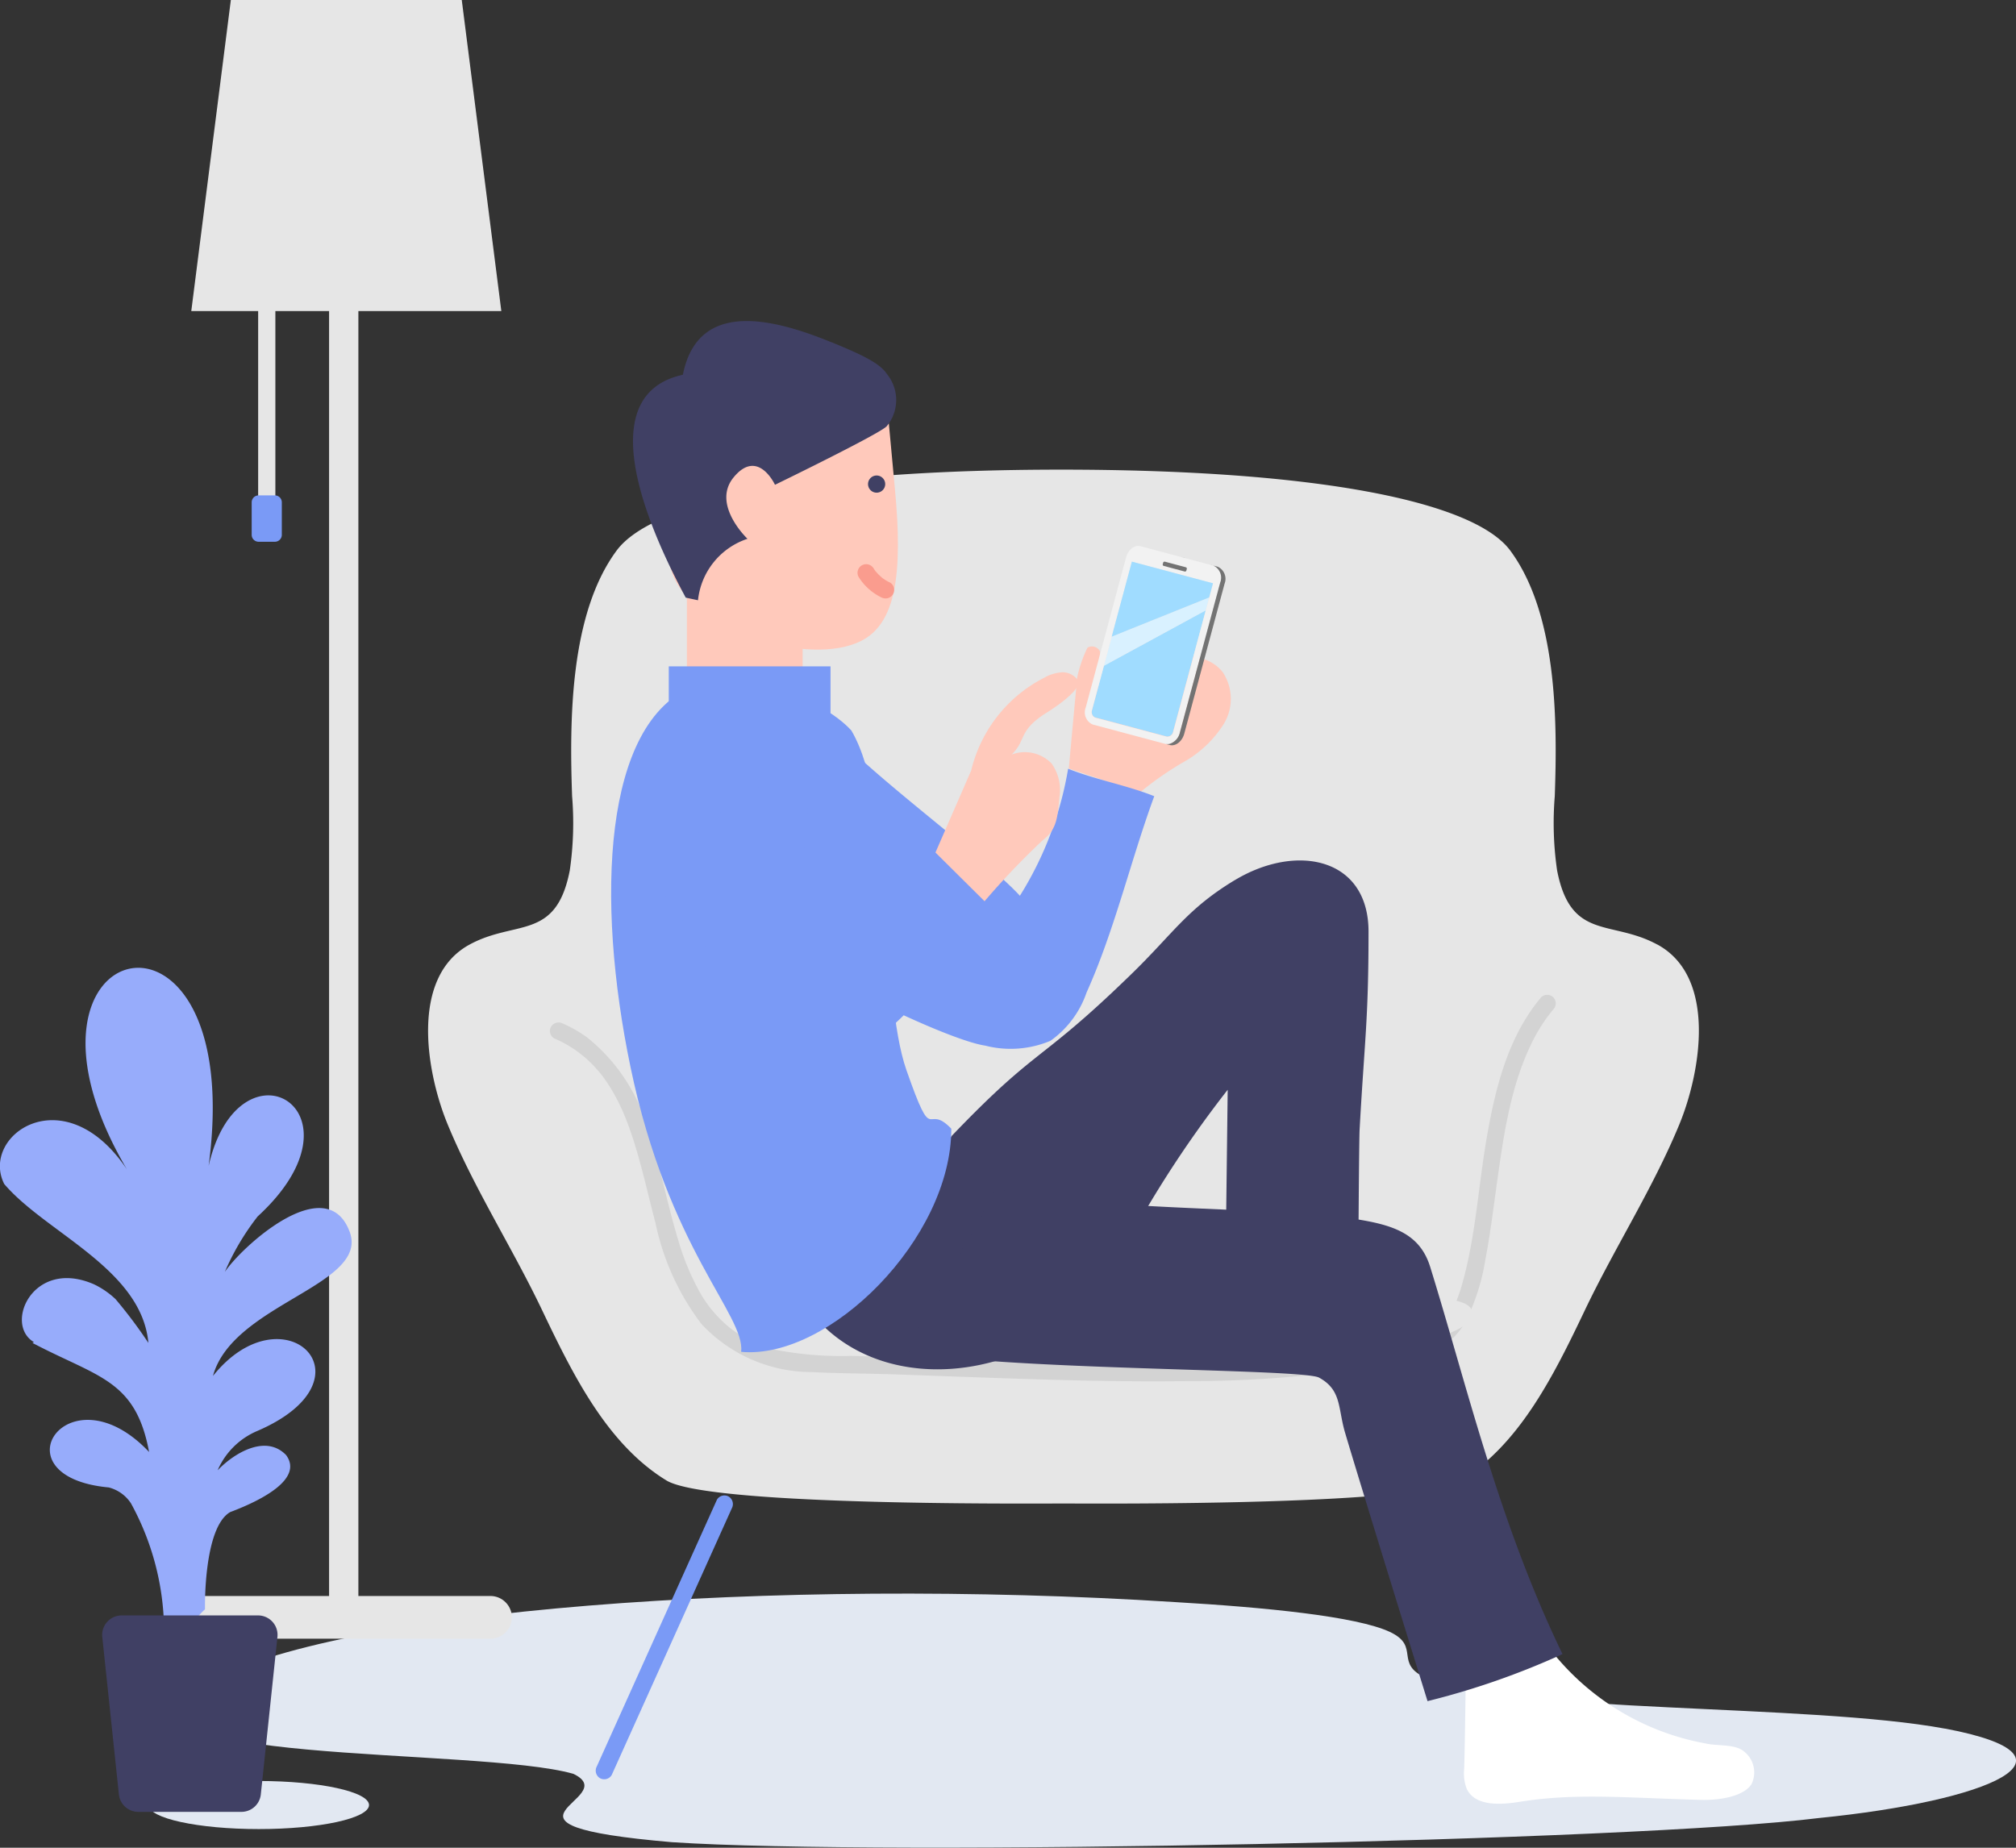 <svg xmlns="http://www.w3.org/2000/svg" width="120" height="109.999" viewBox="0 0 120 109.999"><rect x="0" y="0" width="120" height="109.999" fill="#333333" stroke="none"/><g transform="translate(6032.265 4250.681)"><path d="M2105.367,708.6c-8.149-1.509-25.59-.883-30.857-3-2-.864-.337-1.886-2.2-2.76-1.986-.929-7.455-1.465-12.765-1.774-23.8-1.519-50.057.449-57.768,4.87-7.332,4.911,16.243,3.719,21.936,5.354,3.073,1.485-6.372,3.016,5.865,4.068,12.6.84,57.277-.063,68.276-1.439,10.157-1.015,16.3-3.66,7.517-5.322" transform="translate(-8021.845 -4856.369)" fill="#e2e8f2"/><path d="M2145.154,401.394c-2.749-1.49-5.143-.211-5.958-4.413a19.576,19.576,0,0,1-.138-4.415c.161-4.539.136-10.852-2.648-14.621-2.183-2.954-11.641-4.82-26.727-4.82s-24.286,1.866-26.469,4.82c-2.784,3.768-2.809,10.082-2.648,14.621a19.576,19.576,0,0,1-.138,4.415c-.815,4.2-3.209,2.923-5.958,4.413-3.585,1.944-2.581,7.654-1.3,10.739,1.578,3.81,3.847,7.33,5.615,11.04,1.85,3.881,3.882,7.974,7.391,10.125,2.168,1.33,16.912,1.409,23.64,1.374,6.727.035,21.471-.044,23.64-1.374,3.508-2.151,5.541-6.244,7.39-10.125,1.769-3.71,4.037-7.23,5.615-11.04,1.278-3.085,2.282-8.795-1.3-10.739" transform="translate(-8078.777 -4595.847)" fill="#e6e6e6"/><path d="M2364.8,623.636l-.013.012c.044-.036.035-.029.013-.012" transform="translate(-8311.533 -4795.151)" fill="#fff"/><path d="M2367.243,621.226c-.009.014.025-.029,0,0" transform="translate(-8313.483 -4793.236)" fill="#fff"/><path d="M2166.375,526.28c-1.964,2.321-2.725,5.4-3.232,8.327-.5,2.87-.658,5.836-1.443,8.65a9.022,9.022,0,0,1-.551,1.517,5.287,5.287,0,0,1-.367.637c-.033.048-.067.1-.1.143l-.015.021c.025-.029-.009.014,0,0l-.024.028c-.076.091-.154.179-.239.263s-.15.14-.229.2c.022-.017.031-.024-.013.012l.013-.012-.054.04c-.05.034-.1.067-.151.1a2.924,2.924,0,0,1-.282.148l.01,0-.011,0h0c-.021.01-.083.033,0,0h0l-.066.025-.215.076a19.683,19.683,0,0,1-1.908.543,49.791,49.791,0,0,1-9.738,1.06c-3.834.127-7.674.056-11.507-.06-3.65-.111-7.3-.278-10.949-.375a20.715,20.715,0,0,1-4.386-.341,7.75,7.75,0,0,1-1.625-.577,7.2,7.2,0,0,1-.709-.4,5.645,5.645,0,0,1-.57-.414,7.415,7.415,0,0,1-1.866-2.333,14.914,14.914,0,0,1-1.163-2.92c-.657-2.169-1.057-4.41-1.79-6.557a10.719,10.719,0,0,0-3.618-5.426,7.8,7.8,0,0,0-1.432-.817.53.53,0,0,0-.7.183.514.514,0,0,0,.184.7,7.013,7.013,0,0,1,2.579,1.884,5.654,5.654,0,0,1,.445.565q.233.328.437.676a11.945,11.945,0,0,1,.7,1.406l.006.013-.006-.013.051.123.075.188q.078.2.153.4.145.4.274.8c.17.531.322,1.068.466,1.607.3,1.115.557,2.241.854,3.356a14.972,14.972,0,0,0,2.725,5.99,8.981,8.981,0,0,0,6.576,2.872c1.664.084,3.336.081,5,.138,1.869.065,3.738.138,5.607.2,3.888.137,7.779.25,11.669.2a70.206,70.206,0,0,0,10.5-.754,23.542,23.542,0,0,0,4.042-.979,3.929,3.929,0,0,0,2.182-1.988,12.683,12.683,0,0,0,1.088-3.49c.28-1.451.462-2.92.666-4.383.417-2.99.838-6.16,2.267-8.866A9.325,9.325,0,0,1,2167.1,527a.524.524,0,0,0,0-.723.518.518,0,0,0-.725,0" transform="translate(-8106.907 -4717.585)" fill="#d3d3d3"/><path d="M2128.9,560.936l.006.013-.006-.013" transform="translate(-8124.013 -4745.273)" fill="#fff"/><path d="M2362.487,625.073l-.01,0h0l.011,0" transform="translate(-8309.695 -4796.306)" fill="#fff"/><path d="M2128.59,672.018a.518.518,0,0,0-.7.183l-5.562,12.35-1.589,3.529a.526.526,0,0,0,.184.7.518.518,0,0,0,.7-.183l5.562-12.35,1.589-3.529a.526.526,0,0,0-.184-.7" transform="translate(-8117.479 -4833.604)" fill="#7a9af6"/><path d="M2370.246,671.408l-1.857-3.856a.512.512,0,0,0-.885.516l6.5,13.5,1.857,3.856a.512.512,0,0,0,.885-.516l-6.5-13.5" transform="translate(-8313.643 -4829.905)" fill="#7a9af6"/><path d="M2018.638,701.234h-17.159a1.277,1.277,0,0,0-1.275,1.271h0a1.277,1.277,0,0,0,1.275,1.271h17.159a1.277,1.277,0,0,0,1.275-1.271h0a1.277,1.277,0,0,0-1.275-1.271" transform="translate(-8021.71 -4856.901)" fill="#e6e6e6"/><path d="M2005.616,236.319l-2.355,18.518h18.455l-2.355-18.518Z" transform="translate(-8024.14 -4487)" fill="#e6e6e6"/><rect width="1.744" height="83.177" transform="translate(-6012.677 -4238.05)" fill="#e6e6e6"/><path d="M2022.67,312.2v13.9a.513.513,0,0,0,1.025,0V312.2a.513.513,0,0,0-1.025,0" transform="translate(-8039.569 -4546.983)" fill="#e6e6e6"/><path d="M2022.176,380.625h-.968a.413.413,0,0,0-.413.412v1.936a.413.413,0,0,0,.413.412h.968a.413.413,0,0,0,.413-.412v-1.936a.413.413,0,0,0-.413-.412" transform="translate(-8038.079 -4601.814)" fill="#7a9af6"/><path d="M1997.419,755.125c-3.624,0-6.562.641-6.562,1.431s2.938,1.431,6.562,1.431,6.562-.641,6.562-1.431-2.938-1.431-6.562-1.431" transform="translate(-8014.28 -4899.779)" fill="#e2e8f2"/><path d="M1961.1,536.391a14.88,14.88,0,0,1,1.971-3.343c6.874-6.31-1.108-10.946-2.918-3.008,2.352-17.541-13.155-13.862-4.866.2-3.727-5.543-8.757-2.019-7.3.876,2.477,2.909,8.177,5.046,8.581,9.459a28.077,28.077,0,0,0-1.957-2.608,5.036,5.036,0,0,0-1.279-.879c-3.636-1.589-5.382,2.389-3.576,3.441l-.09.047c3.9,2.057,6.141,2.177,6.943,6.493-4.794-5.069-9.232,1.479-2.4,2.111a2.248,2.248,0,0,1,1.322.947,15.931,15.931,0,0,1,1.969,7.374c.816,2.008,1.272-.058,2.437-1.063,0,0-.109-4.856,1.5-5.791,1.968-.74,4.34-2,3.332-3.389-1.185-1.24-3.04-.179-4.079.9a4.462,4.462,0,0,1,2.354-2.338c7.209-3.1,1.577-8.527-2.632-3.279,1.18-4.313,9.35-5.4,8.13-8.6-1.409-3.693-6.476.953-7.449,2.445" transform="translate(-7980 -4711.31)" fill="#97acfb"/><path d="M1986.67,706.9h-8.114a1.16,1.16,0,0,0-1.156,1.28l.989,9.377a1.161,1.161,0,0,0,1.156,1.038h6.136a1.162,1.162,0,0,0,1.156-1.038l.989-9.377a1.16,1.16,0,0,0-1.156-1.28" transform="translate(-8003.577 -4861.411)" fill="#404064"/><path d="M2361.33,614.008h0" transform="translate(-8308.784 -4787.501)" fill="#e6e6e6"/><path d="M2313.157,587.965h0c-4.08-1.537-5.417-6.689-5.417-6.689l-4.822.023s-1.183,2.787-1.8,4.155h0a3.345,3.345,0,0,0-.372,1.713c.55,2.416,3.992,2.265,11.146,3.249.986.445,4.113-.42,4.1-1.433s-2.42-.862-2.834-1.018" transform="translate(-8260.611 -4761.459)" fill="#e6e6e6"/><path d="M2206.435,488.142c-2.826,1.715-3.622,3.138-6.122,5.57-5.589,5.438-5.488,4.193-10.731,9.671.116.257-4.844,1.98-4.674,2.228l-4.172,7.578c4.5,6.747,15.4,4.373,18.483-1.88a66.1,66.1,0,0,1,6.816-10.7l-.133,10.875,7.907-.526s.042-7.332.077-7.963c.294-5.335.532-6.5.532-11.8,0-4.423-4.31-5.281-7.984-3.05" transform="translate(-8165.223 -4686.414)" fill="#404064"/><path d="M2153.912,347.073c-3.156-6.692-15.961.836-12.815,9.521,1.3,3.386,8.148,5.516,11.222,3.953,2.039-1.038,2.493-3.915,2-9.088Z" transform="translate(-8133.319 -4573.076)" fill="#ffc9bb"/><path d="M2153.633,403.911h-6.139a.376.376,0,0,0-.375.374v8.861a.376.376,0,0,0,.375.374h6.139a.376.376,0,0,0,.375-.374v-8.861a.376.376,0,0,0-.375-.374" transform="translate(-8138.499 -4620.341)" fill="#ffc9bb"/><path d="M2142.71,457.7c-1.641-4.7-.681-15.814-3.281-20.232-1.747-1.918-6.609-3.8-9.4-2.633-5.373,2.163-5.834,12.645-3.744,22.682,2.256,10.831,6.829,14.752,6.585,16.941,5.235.48,12.508-6.744,12.508-13.284-1.546-1.613-1.025,1.226-2.666-3.474" transform="translate(-8121.017 -4644.66)" fill="#7a9af6"/><path d="M2200.277,374.833a.511.511,0,0,0,0,1.022.511.511,0,0,0,0-1.022" transform="translate(-8180.362 -4597.206)" fill="#404064"/><path d="M2203.654,404.545c-.015-.012-.028-.026-.043-.038s-.041-.027-.061-.042l.1.08" transform="translate(-8183.358 -4620.782)" fill="#fa9c8e"/><path d="M2201.711,402.532c-.016-.02-.029-.042-.045-.063s-.024-.026-.035-.04Z" transform="translate(-8181.833 -4619.162)" fill="#fa9c8e"/><path d="M2198.564,401.753a2.88,2.88,0,0,1-.443-.269c.015.012.028.026.043.038l-.1-.08c.02.015.041.028.061.042a2.888,2.888,0,0,1-.419-.419c.015.021.029.043.045.063l-.08-.1c.011.014.024.026.036.04-.036-.049-.072-.1-.1-.149a.538.538,0,0,0-.306-.235.526.526,0,0,0-.4.052.51.51,0,0,0-.184.7,3.322,3.322,0,0,0,1.334,1.2.551.551,0,0,0,.4.052.522.522,0,0,0,.306-.235.515.515,0,0,0,.052-.394.506.506,0,0,0-.236-.305" transform="translate(-8177.868 -4617.759)" fill="#fa9c8e"/><path d="M2263.328,425.417c-1.309.434-2.48,1.242-3.818,1.576a9.26,9.26,0,0,0,.323-2.1.53.53,0,0,0-.748-.229,7.763,7.763,0,0,0-.611,1.77q-.252,2.71-.5,5.42l4.231,1.433a18.729,18.729,0,0,1,2.673-1.855,6.66,6.66,0,0,0,2.324-2.233,2.869,2.869,0,0,0-.062-3.071c-.841-1.089-2.5-1.143-3.81-.709" transform="translate(-8226.62 -4636.787)" fill="#ffc9bb"/><path d="M2266.975,445.65h0l-.012,0Z" transform="translate(-8233.768 -4653.548)" fill="#505050"/><path d="M2264.985,444.808a.3.3,0,0,0,.158.105l.03.008.032.009.033.009.034.009.034.009.033.009.032.009.018,0-.248-.066a.3.3,0,0,1-.158-.105" transform="translate(-8232.195 -4652.88)" fill="#505050"/><path d="M2264.662,443.779a.368.368,0,0,1-.038-.2.368.368,0,0,0,.038.2" transform="translate(-8231.907 -4651.906)" fill="#505050"/><path d="M2291.857,402.747a.078.078,0,0,1-.028.014.078.078,0,0,0,.028-.014" transform="translate(-8253.535 -4619.415)" fill="#e6e6e6"/><path d="M2292,402.453a.114.114,0,0,1-.038.06.114.114,0,0,0,.038-.06" transform="translate(-8253.642 -4619.182)" fill="#e6e6e6"/><path d="M2286.649,400.256l-1.266-.338a.089.089,0,0,0-.1.075l-.018.066a.087.087,0,0,0,.046.111l1.266.338a.056.056,0,0,0,.029,0,.077.077,0,0,0,.028-.014.111.111,0,0,0,.038-.06l.018-.066a.088.088,0,0,0-.044-.113" transform="translate(-8248.316 -4617.163)" fill="#e6e6e6"/><path d="M2265.754,445.322l3.169.846-2.909-.777Z" transform="translate(-8232.807 -4653.29)" fill="#505050"/><path d="M2286.48,397.455l.26.069-3.727-1Z" transform="translate(-8246.527 -4614.468)" fill="#505050"/><path d="M2265.349,417.394l-.713,2.652a.376.376,0,0,0-.012.07.368.368,0,0,0,.038.2.307.307,0,0,0,.192.159l.26.069,3.059.817.889.237a.29.29,0,0,0,.064.01.351.351,0,0,0,.339-.27l1.948-7.247Z" transform="translate(-8231.907 -4628.439)" fill="#a0dcff"/><path d="M2268.633,412.666l-.468,1.739,6.065-3.3.206-.768Z" transform="translate(-8234.724 -4625.451)" fill="#d9f1ff"/><path d="M2297.949,410.334h0l-.206.767Z" transform="translate(-8258.236 -4625.452)" fill="#e0f4f8"/><path d="M2298.749,407.062h0l.226-.84Z" transform="translate(-8259.036 -4622.18)" fill="#c1e9f1"/><path d="M2270.334,396.5l-3.466-.926-.86-.23c-.351-.094-.741.209-.865.672l-2.4,8.929a.791.791,0,0,0,.413,1.013l4.326,1.155a.509.509,0,0,0,.133.017.546.546,0,0,0,.133-.017.916.916,0,0,0,.6-.671l2.4-8.929a.79.79,0,0,0-.413-1.013m-.24,1.9h0l-.206.768-1.948,7.247a.351.351,0,0,1-.339.27.288.288,0,0,1-.064-.01l-.889-.237-.15-.04-3.169-.846a.307.307,0,0,1-.193-.16.367.367,0,0,1-.038-.2.374.374,0,0,1,.012-.07l.713-2.652h0l.468-1.739,1.2-4.463,4.83,1.29Z" transform="translate(-8230.381 -4613.508)" fill="#f2f2f2"/><path d="M2271.645,399.911l-1.2,4.463,5.8-2.333.226-.84-4.57-1.22Z" transform="translate(-8236.536 -4617.158)" fill="#a0dcff"/><path d="M2289.116,401.128l-.26-.069a.791.791,0,0,1,.413,1.013l-2.4,8.929a.917.917,0,0,1-.6.671.552.552,0,0,1-.133.018.5.5,0,0,1-.133-.017l.26.069c.351.094.741-.209.866-.672l2.4-8.929a.791.791,0,0,0-.413-1.013" transform="translate(-8248.903 -4618.072)" fill="#737373"/><path d="M2286.649,400.256l-1.266-.338a.089.089,0,0,0-.1.075l-.018.066a.087.087,0,0,0,.046.111l1.266.338a.056.056,0,0,0,.029,0,.077.077,0,0,0,.028-.014.111.111,0,0,0,.038-.06l.018-.066a.088.088,0,0,0-.044-.113" transform="translate(-8248.316 -4617.163)" fill="#737373"/><path d="M2193.888,453.117c-2.478-2.68-10.484-8.283-12.479-11.336l-.392,15.113c1.583,1.416,8.7,4.834,10.8,5.144a6.1,6.1,0,0,0,3.891-.286,5.842,5.842,0,0,0,2.149-2.876c1.661-3.679,2.637-7.9,4.028-11.685-1.625-.653-3.5-.982-5.126-1.635a20.648,20.648,0,0,1-2.871,7.562" transform="translate(-8165.445 -4650.472)" fill="#7a9af6"/><path d="M2149.09,470.853a74.188,74.188,0,0,1-5.583-6.995l-5.946,5.561c1.845,4.087,6.66,7.563,10.771,10.454a4.271,4.271,0,0,0,2.262-.487c3.278-2.379,7.19-8.143,7.19-8.143l-3.987-3.322Z" transform="translate(-8130.9 -4668.037)" fill="#7a9af6"/><path d="M2226.786,432.175a2.393,2.393,0,0,0-1.028.316,8.4,8.4,0,0,0-4.356,5.529l-2.126,4.88,2.923,2.9a45.9,45.9,0,0,1,3.47-3.638c.882-.665.869-1.459.987-2.556a2.71,2.71,0,0,0-.472-2.01,2.217,2.217,0,0,0-2.38-.524c.913-.864.349-1.421,2.135-2.525.472-.292,2.115-1.4,1.813-1.905a1.108,1.108,0,0,0-.966-.47" transform="translate(-8195.859 -4642.829)" fill="#ffc9bb"/><path d="M2389.4,720.107c-.528-.486-1.617-.331-2.316-.5a15.144,15.144,0,0,1-9.767-6.317l-4.466,1.007c-.06,1.995-.073,4.829-.133,6.824a2.579,2.579,0,0,0,.15,1.183c.494,1.051,1.992.964,3.142.78,3.338-.536,6.259-.24,10.819-.116.934.025,2.479-.15,2.988-.931a1.584,1.584,0,0,0-.417-1.932" transform="translate(-8317.83 -4866.497)" fill="#fff"/><path d="M2143.272,331.1c-3.5-1.429-7.932-2.53-8.819,1.944-4.805,1.045-3.053,7.268.17,13.268l.73.157a4.33,4.33,0,0,1,2.946-3.659s-2.156-2.037-.826-3.657c1.448-1.764,2.463.442,2.463.442s6.226-3.025,6.652-3.487a2.444,2.444,0,0,0,.007-3.112c-.432-.661-1.562-1.179-3.322-1.9" transform="translate(-8126.071 -4561.415)" fill="#404064"/><path d="M2237.212,584.237c-4.793-.714-16.536-.486-21.193-1.821l-5.46,9.662c4.812,1.193,23.594,1.061,24.619,1.619,1.356.739,1.116,1.814,1.554,3.291,1.026,3.465,4.905,15.97,4.905,15.97a45.906,45.906,0,0,0,8.034-2.8c-3.822-7.9-5.723-16.123-7.879-23.06-.617-1.985-2.223-2.508-4.58-2.859" transform="translate(-8188.93 -4762.366)" fill="#404064"/><rect width="9.627" height="5.117" transform="translate(-5992.457 -4211.011)" fill="#7a9af6"/></g></svg>